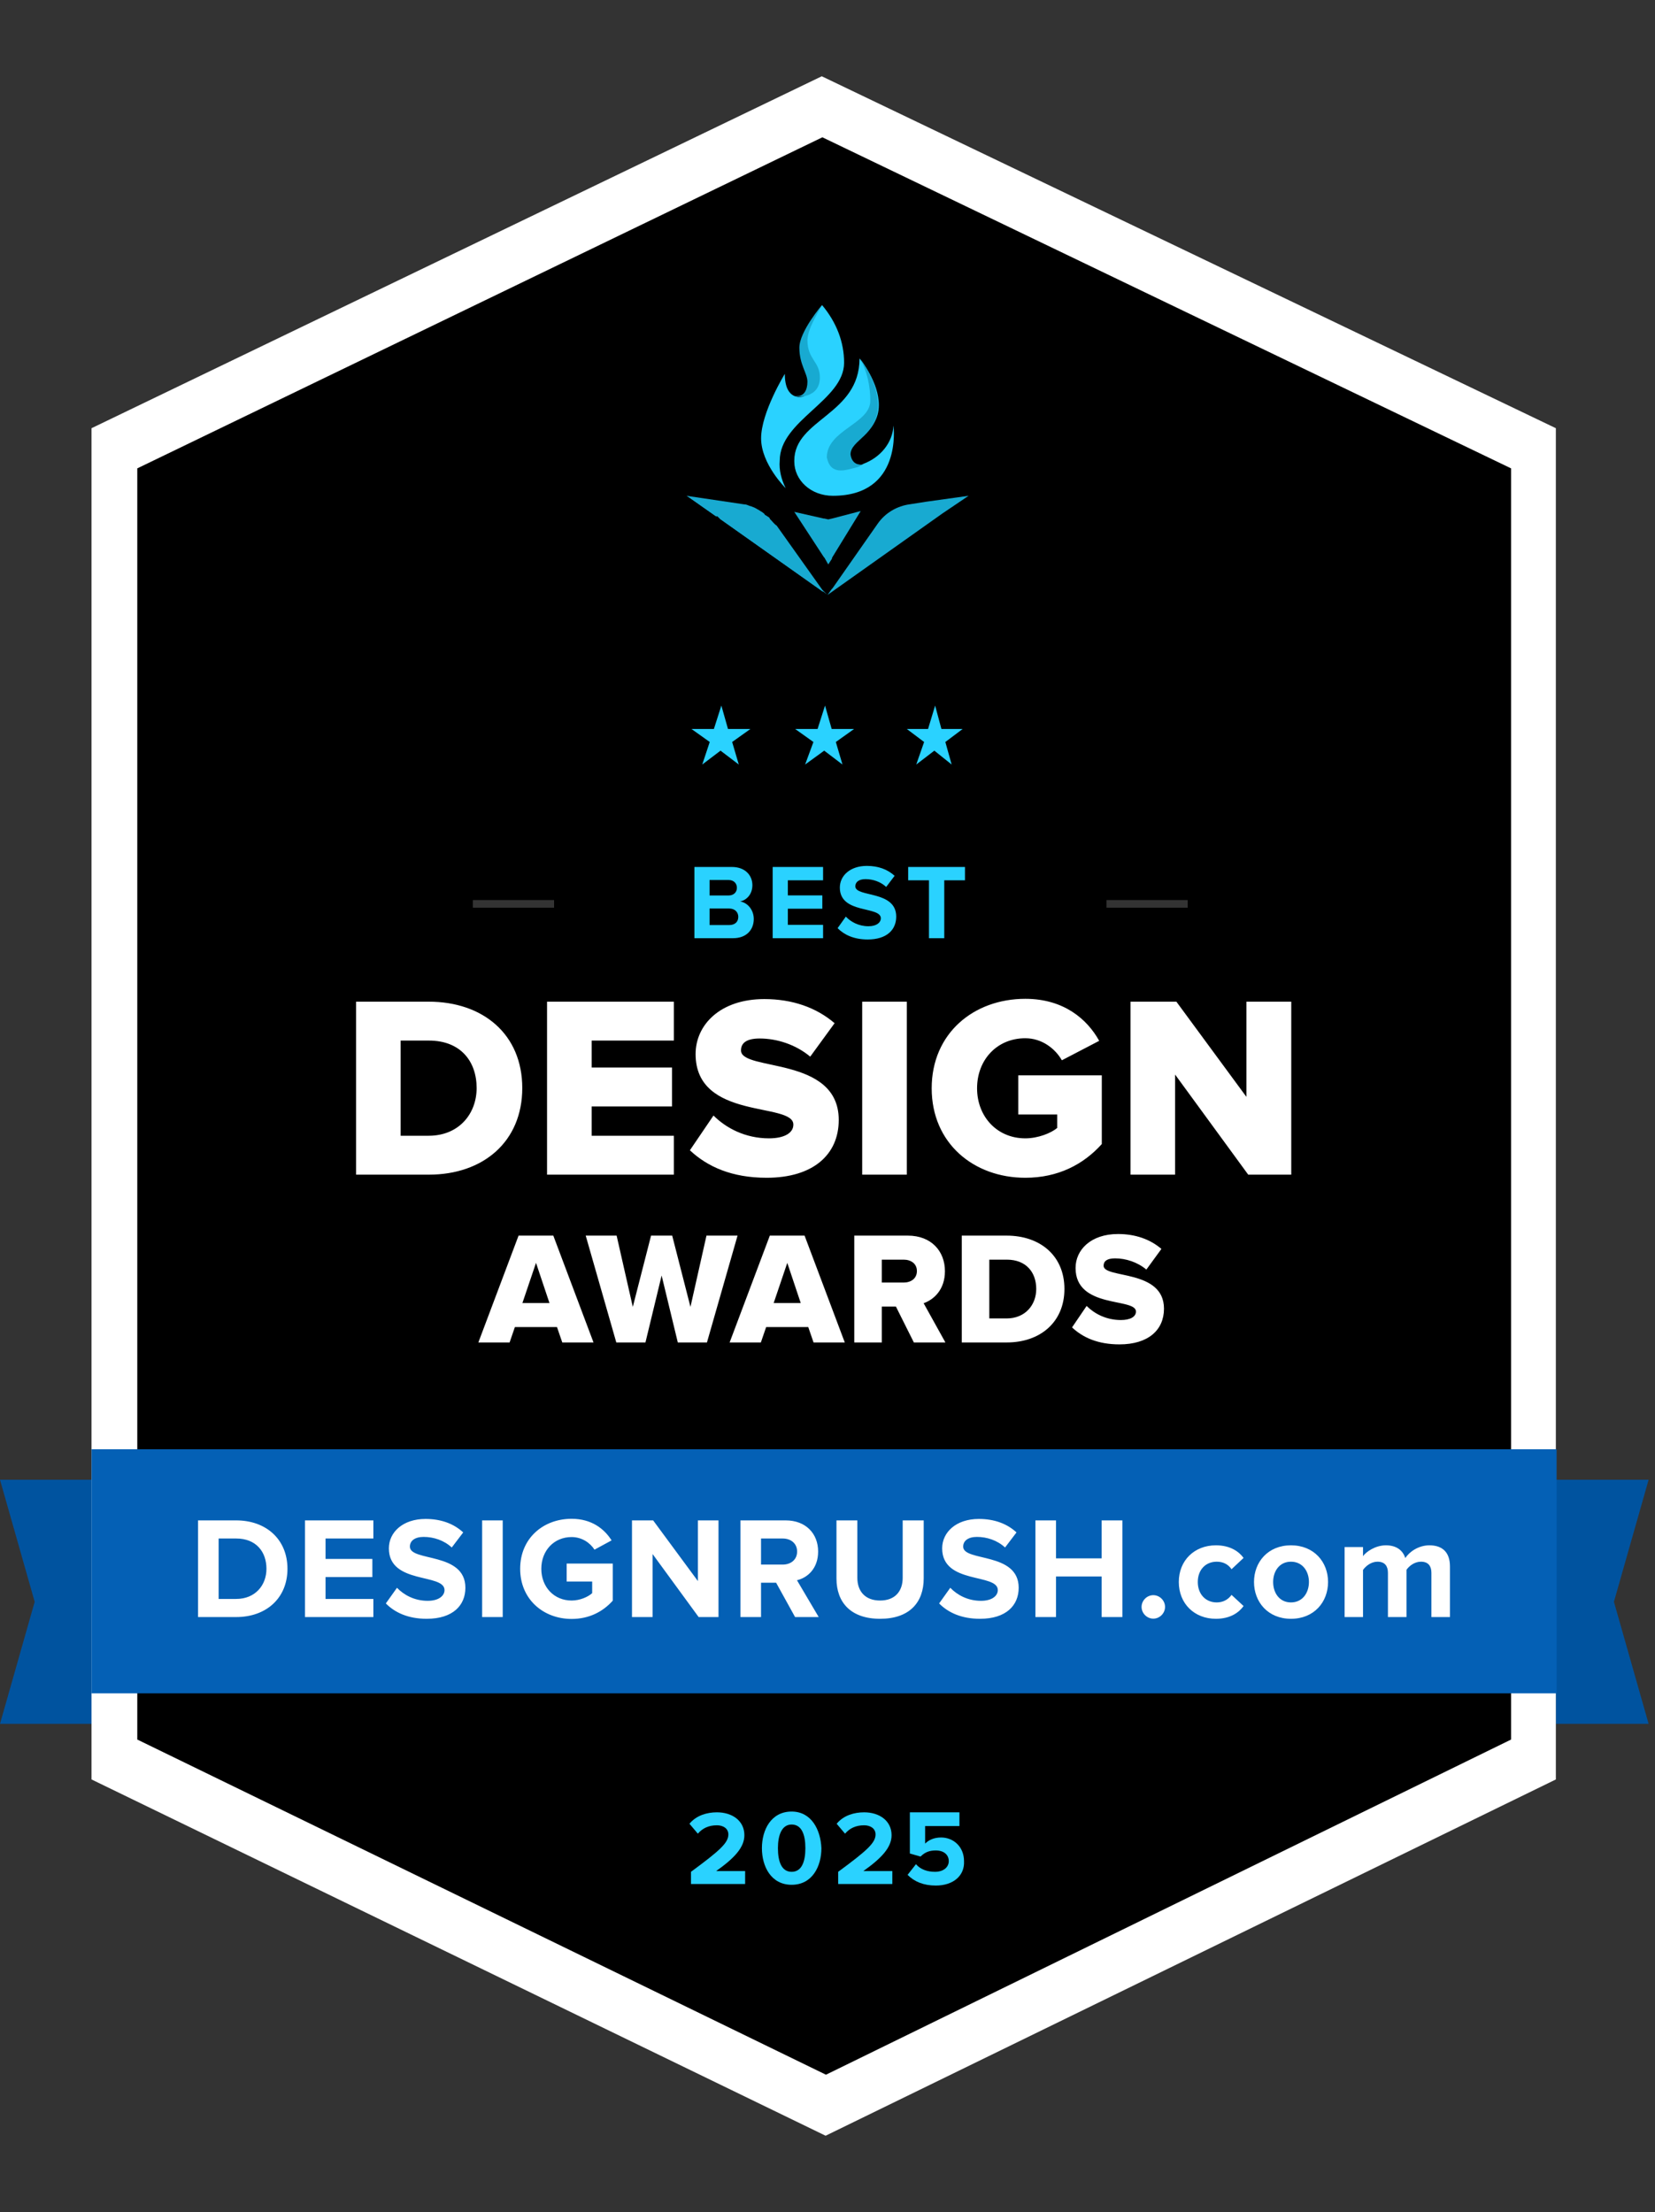 <svg xmlns="http://www.w3.org/2000/svg" width="217" height="290" viewBox="0 0 217 290" fill="none"><rect x="0" y="0" width="217" height="290" fill="#333333" stroke="none"/><path d="M12.269 194H0L4.548 210L0 226H12.164L12.269 208.494V194Z" fill="#00539F"></path><path d="M204 194H216.163L211.615 210L216.163 226H204V208.494L204 194Z" fill="#00539F"></path><g><path d="M12 56.139L107.749 10L204 56.139V233.291L108.251 280L12 233.291V56.139Z" fill="white"></path></g><path d="M18 61.405L107.829 18L198.128 61.405V228.059L108.299 272L18 228.059V61.405Z" fill="url(#paint0_linear_306_20244)"></path><path d="M106.654 97.277L104.259 95.572H107.198L108.177 92.504L109.048 95.572H111.987L109.592 97.277L110.463 100.231L108.068 98.413L105.565 100.231L106.654 97.277Z" fill="#2AD2FF"></path><path d="M121.168 97.277L118.9 95.572H121.684L122.612 92.504L123.437 95.572H126.22L123.952 97.277L124.777 100.231L122.509 98.413L120.137 100.231L121.168 97.277Z" fill="#2AD2FF"></path><path d="M93.059 97.277L90.665 95.572H93.603L94.583 92.504L95.453 95.572H98.392L95.998 97.277L96.868 100.231L94.474 98.413L92.079 100.231L93.059 97.277Z" fill="#2AD2FF"></path><path d="M108.5 78C108.387 77.888 108.387 78 108.5 78L107.936 77.664L107.823 77.552L94.512 68.138C94.512 68.138 94.399 68.138 94.399 68.026L94.174 67.802L94.061 67.69H93.835L90 65L97.558 66.121C97.896 66.121 98.009 66.233 98.348 66.345C98.46 66.345 98.686 66.457 98.686 66.457C99.024 66.569 99.137 66.681 99.363 66.793C99.588 66.905 99.701 67.017 99.927 67.129C100.04 67.241 100.265 67.353 100.265 67.466C100.378 67.578 100.491 67.578 100.604 67.69C100.829 67.802 100.942 67.914 100.942 68.026C101.28 68.362 101.506 68.698 101.845 68.922L107.823 77.328L107.936 77.44L108.5 78Z" fill="#18AAD1"></path><path d="M108.387 91L107.823 90.103L107.71 89.991L90 65L93.835 67.69L94.512 68.138L107.823 77.552H107.936L108.387 77.888C108.387 77.888 108.5 77.888 108.5 78L109.064 77.552L127 65L108.951 90.103L108.838 90.216L108.387 91Z" fill="url(#paint1_linear_306_20244)"></path><path d="M108.599 74L108.104 73.125L108.005 73.016L104.147 67.109L108.005 67.984H108.104L108.599 68.094L109.093 67.984L112.853 67L109.093 73.125V73.234L108.599 74Z" fill="#18AAD1"></path><path d="M127 65L121.428 65.778L119.31 66.111C117.639 66.333 116.078 67.222 115.075 68.667L109.169 77.111L109.057 77.222L108.5 78L109.169 77.333L109.28 77.222L108.5 78L123.545 67.333L127 65Z" fill="#18AAD1"></path><path d="M110.676 47.549C110.676 52.507 102.237 55.099 102.237 60.394C102.126 61.634 102.459 62.873 103.014 64C103.014 64 99.794 60.845 99.794 57.465C99.794 54.085 102.903 49.014 102.903 49.014C102.903 51.268 103.792 51.944 104.68 52.056H104.791C105.79 52.056 106.346 51.268 106.346 50.141C106.346 49.014 105.124 47.887 105.124 45.634C105.124 43.493 107.789 40 107.789 40C109.677 42.254 110.676 44.845 110.676 47.549Z" fill="#2AD2FF"></path><path d="M109.205 65C106.315 65 104.147 62.964 104.147 60.5V60.393C104.147 54.929 112.698 54.393 112.698 47C112.938 47.322 115.227 50.107 115.227 53.107C115.227 56.857 111.252 57.822 111.252 59.643C111.252 60.393 111.614 60.929 112.818 60.929C112.938 60.929 113.059 60.929 113.179 60.822C115.467 59.964 117.033 58.036 117.154 55.786C117.154 55.893 118.358 65 109.205 65Z" fill="#2AD2FF"></path><path d="M112.972 60.93C113.182 60.864 112.67 61.185 112.409 61.25C110.864 61.636 108.932 62.409 108.412 59.974C108.412 56.364 114.112 55.574 114.112 52.528C114.112 50.61 113.698 48.692 112.765 47C112.972 47.339 115.114 49.978 115.114 53.136C115.114 57.085 111.521 57.658 111.521 59.576C111.625 60.366 112.04 60.93 112.972 60.93Z" fill="#18AAD1"></path><path d="M107.5 49.488C107.5 52.278 104.427 52.055 104.235 51.943H104.523C105.388 51.943 105.868 51.162 105.868 50.046C105.868 48.93 104.811 47.813 104.811 45.581C104.811 43.46 107.773 40 107.773 40C107.005 41.451 105.964 43.014 105.868 44.577C105.868 47.144 107.5 47.367 107.5 49.488Z" fill="#18AAD1"></path><path d="M56.239 154C63.345 154 68.479 149.682 68.479 142.644C68.479 135.606 63.345 131.322 56.205 131.322H46.685V154H56.239ZM56.205 148.9H52.533V136.422H56.239C60.387 136.422 62.495 139.142 62.495 142.644C62.495 146.01 60.183 148.9 56.205 148.9ZM88.354 154V148.9H77.576V145.058H88.116V139.958H77.576V136.422H88.354V131.322H71.728V154H88.354ZM100.522 154.408C106.608 154.408 109.974 151.382 109.974 146.826C109.974 138.394 97.156 140.502 97.156 137.714C97.156 136.728 97.904 136.15 99.604 136.15C101.848 136.15 104.33 136.932 106.234 138.53L109.43 134.144C107.016 132.07 103.854 130.982 100.216 130.982C94.402 130.982 91.206 134.382 91.206 138.19C91.206 146.928 104.024 144.446 104.024 147.438C104.024 148.56 102.8 149.24 100.828 149.24C97.7 149.24 95.184 147.88 93.552 146.248L90.458 150.804C92.736 152.946 95.932 154.408 100.522 154.408ZM118.897 154V131.322H113.049V154H118.897ZM134.435 154.408C138.719 154.408 142.051 152.674 144.465 149.988V140.978H133.517V146.112H138.617V147.88C137.801 148.56 136.101 149.24 134.435 149.24C130.729 149.24 128.111 146.384 128.111 142.678C128.111 138.938 130.729 136.116 134.435 136.116C136.645 136.116 138.379 137.51 139.229 139.006L144.125 136.456C142.561 133.634 139.501 130.948 134.435 130.948C127.669 130.948 122.161 135.47 122.161 142.678C122.161 149.886 127.669 154.408 134.435 154.408ZM169.307 154V131.322H163.425V143.8L154.245 131.322H148.227V154H154.075V140.876L163.663 154H169.307Z" fill="white"></path><path d="M77.82 176L72.549 161.993H67.993L62.721 176H66.817L67.51 173.984H73.032L73.725 176H77.82ZM72.046 170.834H68.496L70.281 165.563L72.046 170.834ZM92.694 176L96.705 161.993H92.631L90.531 171.338L88.137 161.993H85.365L82.971 171.338L80.85 161.993H76.797L80.808 176H84.63L86.751 167.222L88.872 176H92.694ZM110.766 176L105.495 161.993H100.938L95.667 176H99.762L100.455 173.984H105.978L106.671 176H110.766ZM104.991 170.834H101.442L103.227 165.563L104.991 170.834ZM123.96 176L121.104 170.855C122.427 170.393 123.897 169.091 123.897 166.655C123.897 164.051 122.133 161.993 119.025 161.993H112.011V176H115.623V171.296H117.471L119.823 176H123.96ZM118.479 168.146H115.623V165.143H118.479C119.445 165.143 120.222 165.668 120.222 166.634C120.222 167.621 119.445 168.146 118.479 168.146ZM132.005 176C136.394 176 139.565 173.333 139.565 168.986C139.565 164.639 136.394 161.993 131.984 161.993H126.104V176H132.005ZM131.984 172.85H129.716V165.143H132.005C134.567 165.143 135.869 166.823 135.869 168.986C135.869 171.065 134.441 172.85 131.984 172.85ZM146.78 176.252C150.539 176.252 152.618 174.383 152.618 171.569C152.618 166.361 144.701 167.663 144.701 165.941C144.701 165.332 145.163 164.975 146.213 164.975C147.599 164.975 149.132 165.458 150.308 166.445L152.282 163.736C150.791 162.455 148.838 161.783 146.591 161.783C143 161.783 141.026 163.883 141.026 166.235C141.026 171.632 148.943 170.099 148.943 171.947C148.943 172.64 148.187 173.06 146.969 173.06C145.037 173.06 143.483 172.22 142.475 171.212L140.564 174.026C141.971 175.349 143.945 176.252 146.78 176.252Z" fill="white"></path><path fill="#2AD2FF" d="M97.6,247h-7v-1.6c3.8-2.8,4.9-3.8,4.9-4.9c0-0.8-0.7-1.2-1.5-1.2c-1.1,0-1.9,0.4-2.5,1.1l-1.1-1.3 c0.9-1.1,2.3-1.5,3.6-1.5c2,0,3.6,1.1,3.6,3c0,1.6-1.3,3-3.7,4.7h3.8V247z"></path><path fill="#2AD2FF" d="M103.8,237.5c-2.7,0-3.9,2.4-3.9,4.8c0,2.4,1.2,4.8,3.9,4.8c2.7,0,3.9-2.4,3.9-4.8 C107.6,239.9,106.4,237.5,103.8,237.5z M103.8,245.4c-1.3,0-1.8-1.3-1.8-3.1c0-1.7,0.5-3.1,1.8-3.1c1.3,0,1.8,1.3,1.8,3.1 C105.6,244.1,105.1,245.4,103.8,245.4z"></path><path fill="#2AD2FF" d="M116.9,247h-7v-1.6c3.8-2.8,4.9-3.8,4.9-4.9c0-0.8-0.7-1.2-1.5-1.2c-1.1,0-1.9,0.4-2.5,1.1l-1.1-1.3 c0.9-1.1,2.3-1.5,3.6-1.5c2,0,3.6,1.1,3.6,3c0,1.6-1.3,3-3.7,4.7h3.8V247z"></path><path fill="#2AD2FF" d="M122.7,247.2c-1.6,0-2.8-0.5-3.7-1.4l1.1-1.4c0.6,0.7,1.5,1,2.5,1c1.1,0,1.8-0.6,1.8-1.4c0-0.8-0.6-1.4-1.7-1.4 c-0.8,0-1.4,0.2-2,0.8l-1.4-0.4v-5.4h6.5v1.8h-4.5v2.3c0.5-0.5,1.2-0.8,2.1-0.8c1.6,0,3,1.2,3,3.1 C126.5,245.9,125,247.2,122.7,247.2z"></path><path d="M204.1 190H12V222H204.1V190Z" fill="#0460B5"></path><path d="M30.966 212C34.937 212 37.692 209.492 37.692 205.673C37.692 201.854 34.937 199.327 30.966 199.327H25.969V212H30.966ZM30.966 209.625H28.667V201.702H30.966C33.569 201.702 34.937 203.431 34.937 205.673C34.937 207.82 33.474 209.625 30.966 209.625ZM48.955 212V209.625H42.685V206.756H48.822V204.381H42.685V201.702H48.955V199.327H39.987V212H48.955ZM55.947 212.228C59.367 212.228 61.02 210.48 61.02 208.162C61.02 203.431 53.743 204.78 53.743 202.766C53.743 202.006 54.389 201.493 55.548 201.493C56.84 201.493 58.208 201.93 59.234 202.88L60.735 200.904C59.481 199.745 57.809 199.137 55.795 199.137C52.812 199.137 50.988 200.885 50.988 202.994C50.988 207.763 58.284 206.224 58.284 208.466C58.284 209.188 57.562 209.872 56.08 209.872C54.332 209.872 52.945 209.093 52.052 208.162L50.589 210.214C51.767 211.411 53.515 212.228 55.947 212.228ZM65.915 212V199.327H63.217V212H65.915ZM74.947 212.247C77.246 212.247 79.051 211.297 80.343 209.853V204.989H74.301V207.345H77.645V208.865C77.132 209.34 76.068 209.834 74.947 209.834C72.648 209.834 70.976 208.067 70.976 205.673C70.976 203.279 72.648 201.512 74.947 201.512C76.296 201.512 77.379 202.272 77.949 203.165L80.191 201.949C79.241 200.448 77.588 199.118 74.947 199.118C71.242 199.118 68.202 201.664 68.202 205.673C68.202 209.663 71.242 212.247 74.947 212.247ZM94.208 212V199.327H91.51V207.288L85.639 199.327H82.865V212H85.563V203.735L91.605 212H94.208ZM107.347 212L104.497 207.174C105.865 206.851 107.271 205.654 107.271 203.412C107.271 201.056 105.656 199.327 103.015 199.327H97.087V212H99.785V207.497H101.761L104.25 212H107.347ZM102.616 205.122H99.785V201.702H102.616C103.699 201.702 104.516 202.348 104.516 203.412C104.516 204.476 103.699 205.122 102.616 205.122ZM115.395 212.228C119.252 212.228 121.114 210.081 121.114 206.927V199.327H118.359V206.851C118.359 208.618 117.352 209.834 115.395 209.834C113.438 209.834 112.412 208.618 112.412 206.851V199.327H109.676V206.946C109.676 210.062 111.538 212.228 115.395 212.228ZM128.494 212.228C131.914 212.228 133.567 210.48 133.567 208.162C133.567 203.431 126.29 204.78 126.29 202.766C126.29 202.006 126.936 201.493 128.095 201.493C129.387 201.493 130.755 201.93 131.781 202.88L133.282 200.904C132.028 199.745 130.356 199.137 128.342 199.137C125.359 199.137 123.535 200.885 123.535 202.994C123.535 207.763 130.831 206.224 130.831 208.466C130.831 209.188 130.109 209.872 128.627 209.872C126.879 209.872 125.492 209.093 124.599 208.162L123.136 210.214C124.314 211.411 126.062 212.228 128.494 212.228ZM147.163 212V199.327H144.446V204.305H138.461V199.327H135.763V212H138.461V206.68H144.446V212H147.163ZM151.219 212.209C152.055 212.209 152.758 211.506 152.758 210.67C152.758 209.834 152.055 209.131 151.219 209.131C150.383 209.131 149.68 209.834 149.68 210.67C149.68 211.506 150.383 212.209 151.219 212.209ZM159.426 212.228C161.307 212.228 162.447 211.411 163.055 210.556L161.478 209.093C161.041 209.701 160.376 210.081 159.54 210.081C158.077 210.081 157.051 208.998 157.051 207.402C157.051 205.806 158.077 204.742 159.54 204.742C160.376 204.742 161.041 205.084 161.478 205.73L163.055 204.248C162.447 203.412 161.307 202.595 159.426 202.595C156.595 202.595 154.562 204.59 154.562 207.402C154.562 210.233 156.595 212.228 159.426 212.228ZM169.268 212.228C172.308 212.228 174.132 210.024 174.132 207.402C174.132 204.799 172.308 202.595 169.268 202.595C166.247 202.595 164.423 204.799 164.423 207.402C164.423 210.024 166.247 212.228 169.268 212.228ZM169.268 210.081C167.767 210.081 166.931 208.846 166.931 207.402C166.931 205.977 167.767 204.742 169.268 204.742C170.769 204.742 171.624 205.977 171.624 207.402C171.624 208.846 170.769 210.081 169.268 210.081ZM190.115 212V205.369C190.115 203.488 189.108 202.595 187.417 202.595C186.011 202.595 184.795 203.431 184.263 204.267C183.921 203.222 183.066 202.595 181.717 202.595C180.311 202.595 179.095 203.469 178.715 204.02V202.823H176.302V212H178.715V205.825C179.076 205.312 179.779 204.742 180.615 204.742C181.603 204.742 181.983 205.35 181.983 206.205V212H184.415V205.806C184.757 205.312 185.46 204.742 186.315 204.742C187.303 204.742 187.683 205.35 187.683 206.205V212H190.115Z" fill="white"></path><path opacity="0.2" fill-rule="evenodd" clip-rule="evenodd" d="M72.651 119H62V118H72.651V119Z" fill="white"></path><path opacity="0.2" fill-rule="evenodd" clip-rule="evenodd" d="M155.728 119H145.077V118H155.728V119Z" fill="white"></path><path d="M96.117 123C97.895 123 98.833 121.88 98.833 120.48C98.833 119.304 98.035 118.338 97.041 118.184C97.923 118.002 98.651 117.218 98.651 116.042C98.651 114.796 97.741 113.662 95.963 113.662H91.049V123H96.117ZM95.529 117.4H93.037V115.37H95.529C96.201 115.37 96.621 115.804 96.621 116.392C96.621 116.98 96.201 117.4 95.529 117.4ZM95.599 121.278H93.037V119.108H95.599C96.383 119.108 96.803 119.612 96.803 120.2C96.803 120.872 96.355 121.278 95.599 121.278ZM107.92 123V121.25H103.3V119.136H107.822V117.386H103.3V115.412H107.92V113.662H101.312V123H107.92ZM113.772 123.168C116.292 123.168 117.51 121.88 117.51 120.172C117.51 116.686 112.148 117.68 112.148 116.196C112.148 115.636 112.624 115.258 113.478 115.258C114.43 115.258 115.438 115.58 116.194 116.28L117.3 114.824C116.376 113.97 115.144 113.522 113.66 113.522C111.462 113.522 110.118 114.81 110.118 116.364C110.118 119.878 115.494 118.744 115.494 120.396C115.494 120.928 114.962 121.432 113.87 121.432C112.582 121.432 111.56 120.858 110.902 120.172L109.824 121.684C110.692 122.566 111.98 123.168 113.772 123.168ZM123.809 123V115.412H126.525V113.662H119.077V115.412H121.807V123H123.809Z" fill="#2AD2FF"></path><defs><linearGradient id="paint0_linear_306_20244"><stop></stop><stop></stop></linearGradient><linearGradient id="paint1_linear_306_20244"><stop></stop></linearGradient></defs></svg>